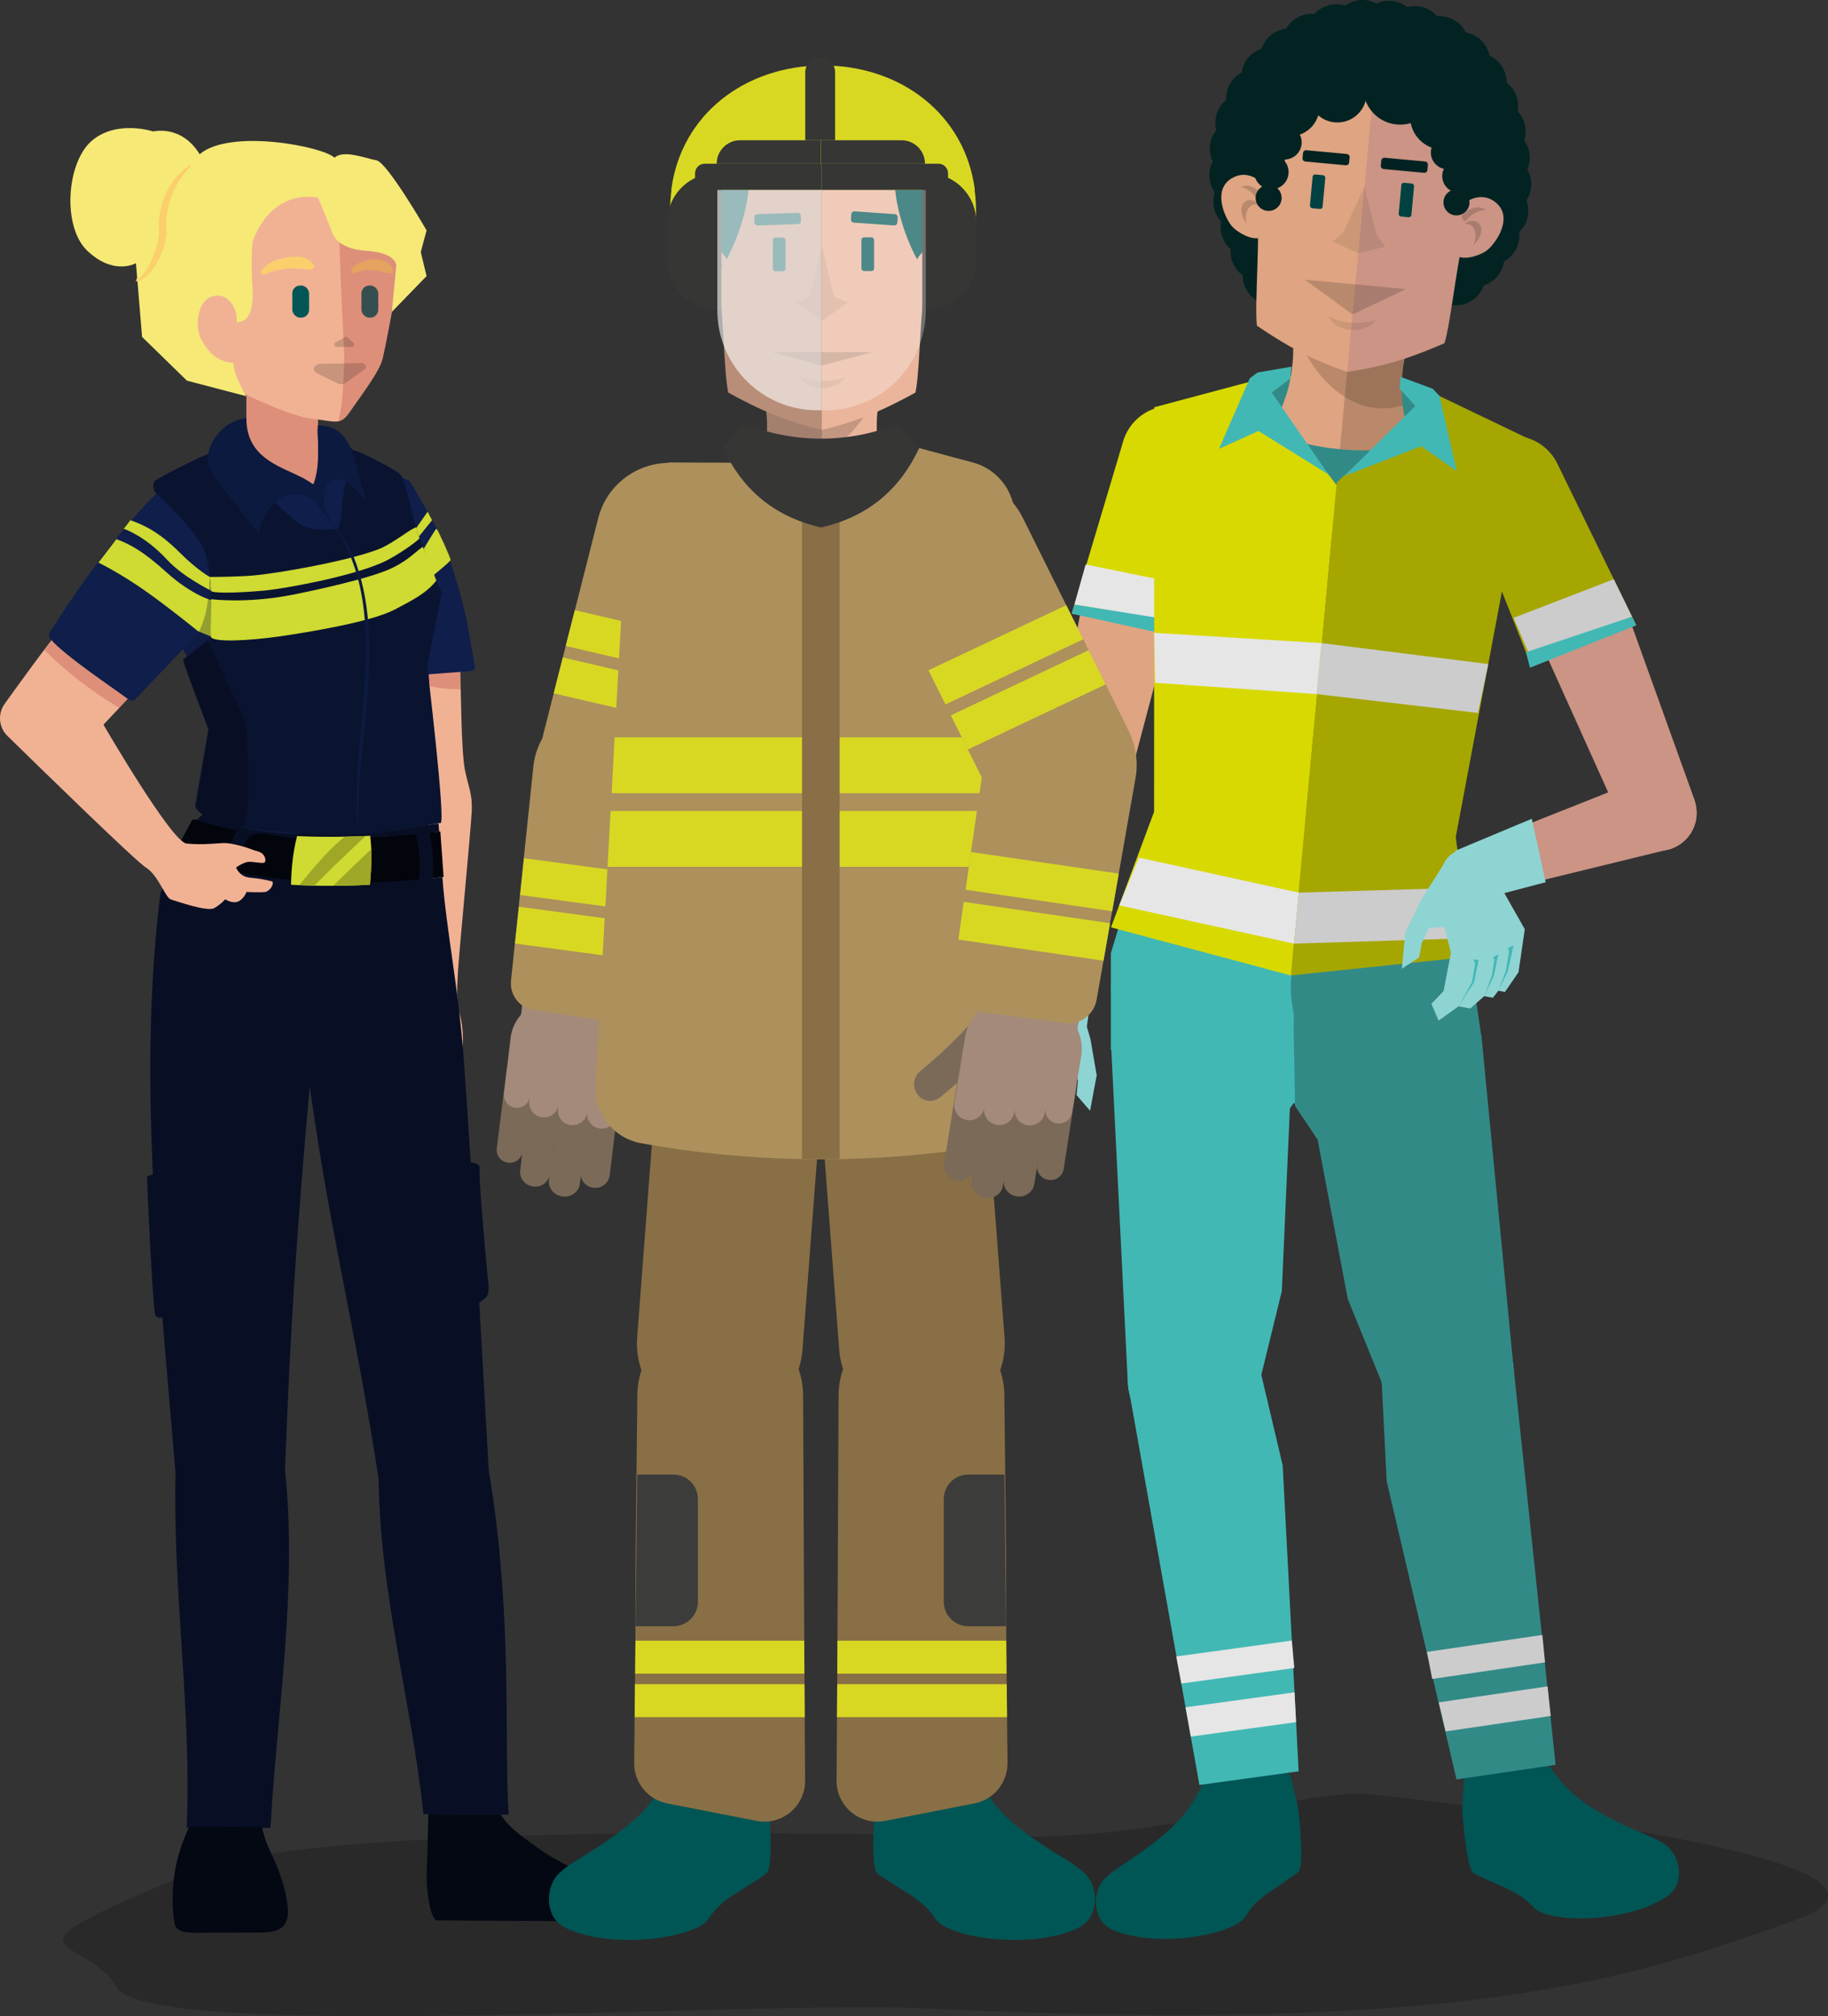 <?xml version="1.0" encoding="UTF-8"?>
<svg xmlns="http://www.w3.org/2000/svg" viewBox="0 0 1239.34 1366.34">
  <rect x="0" y="0" width="1239.34" height="1366.34" fill="#333333" stroke="none"/>
  <defs>
    <style>
      .cls-1 {
        fill: #ccc;
      }

      .cls-1, .cls-2, .cls-3, .cls-4, .cls-5, .cls-6, .cls-7, .cls-8, .cls-9, .cls-10, .cls-11, .cls-12, .cls-13, .cls-14, .cls-15, .cls-16, .cls-17, .cls-18, .cls-19, .cls-20, .cls-21, .cls-22, .cls-23, .cls-24, .cls-25, .cls-26, .cls-27, .cls-28, .cls-29, .cls-30, .cls-31, .cls-32, .cls-33, .cls-34, .cls-35, .cls-36, .cls-37, .cls-38, .cls-39, .cls-40, .cls-41, .cls-42, .cls-43, .cls-44, .cls-45, .cls-46, .cls-47 {
        stroke-width: 0px;
      }

      .cls-2 {
        opacity: .1;
      }

      .cls-2, .cls-36 {
        mix-blend-mode: multiply;
      }

      .cls-2, .cls-36, .cls-42 {
        fill: #231f20;
      }

      .cls-3 {
        fill: #af3d3c;
      }

      .cls-3, .cls-14, .cls-43 {
        opacity: .3;
      }

      .cls-3, .cls-43, .cls-44, .cls-48 {
        mix-blend-mode: darken;
      }

      .cls-4 {
        fill: #b88e79;
      }

      .cls-5 {
        fill: #022322;
      }

      .cls-6 {
        fill: #42b8b4;
      }

      .cls-7 {
        opacity: .6;
      }

      .cls-7, .cls-14 {
        fill: #fff;
      }

      .cls-8 {
        fill: #142863;
      }

      .cls-9 {
        fill: #2a1f18;
      }

      .cls-9, .cls-36, .cls-42, .cls-44 {
        opacity: .2;
      }

      .cls-10 {
        fill: #3c3c3b;
      }

      .cls-11 {
        fill: #024141;
      }

      .cls-12 {
        fill: #d8d900;
      }

      .cls-13 {
        fill: #8ed4d2;
      }

      .cls-15 {
        fill: #040813;
      }

      .cls-16 {
        fill: #363635;
      }

      .cls-49 {
        isolation: isolate;
      }

      .cls-17 {
        fill-rule: evenodd;
      }

      .cls-17, .cls-39 {
        fill: #cfda32;
      }

      .cls-18 {
        fill: #0f1e4a;
      }

      .cls-19 {
        fill: #f6e976;
      }

      .cls-20 {
        fill: #fbcf6c;
      }

      .cls-21 {
        fill: #ebb59b;
      }

      .cls-22, .cls-43 {
        fill: #0a1431;
      }

      .cls-23 {
        fill: #f1b294;
      }

      .cls-24 {
        fill: #d8d823;
      }

      .cls-25 {
        fill: #cb9484;
      }

      .cls-26 {
        fill: #dfa481;
      }

      .cls-27 {
        fill: #03050c;
      }

      .cls-28 {
        fill: #e6e6e6;
      }

      .cls-29 {
        fill: #a5a600;
      }

      .cls-30 {
        fill: #9fa726;
      }

      .cls-31 {
        fill: #ad905c;
      }

      .cls-32 {
        fill: #a48a7b;
      }

      .cls-33 {
        fill: #005655;
      }

      .cls-34 {
        fill: #328a87;
      }

      .cls-35 {
        fill: #0d1a3f;
      }

      .cls-37 {
        fill: #896f45;
      }

      .cls-38 {
        fill: #080f25;
      }

      .cls-40 {
        fill: #025656;
      }

      .cls-41 {
        fill: #6b302c;
      }

      .cls-44 {
        fill: #000;
      }

      .cls-45 {
        fill: #30ab67;
      }

      .cls-46 {
        fill: #d08c29;
      }

      .cls-47 {
        fill: #7b6a58;
      }
    </style>
  </defs>
  <g class="cls-49">
    <g id="Layer_2" data-name="Layer 2">
      <g id="Layer_1-2" data-name="Layer 1">
        <g>
          <path class="cls-44" d="M129.21,1269.19c83.77-34.83,438.12-26.57,553.86-24.52s199.95-34.2,249.76-28.33,398.42,44.16,283.35,85.27-223.47,76.68-589.06,59.49c-118.29-5.56-526.26,22.94-547.91-14.3s-91.79-18.66,50-77.62Z"/>
          <g>
            <g>
              <path class="cls-5" d="M862.46,186.53c-28.86-52.26-33.42-101.44,4.54-140.47,37.96-39.04,90.93-26.52,111.98-13.27,20.7,13.03,37.17,39.43,39.08,86.74,2.02,49.88-31.06,64.28-43.84,79.5"/>
              <path class="cls-5" d="M844.96,196.2h0c-1.68-3.05-2.49-6.36-2.5-9.62h0c-2.64-1.94-4.84-4.56-6.31-7.75h0c-1.49-3.23-2.03-6.66-1.76-9.97h0c-2.52-2.19-4.52-5.05-5.7-8.44h0c-1.21-3.44-1.42-6.97-.78-10.32h0c-2.33-2.51-4.04-5.65-4.84-9.23h0c-.81-3.66-.57-7.3.52-10.62h0c-2.03-2.88-3.34-6.33-3.6-10.11h0c-.27-3.85.56-7.52,2.23-10.7h0c-1.58-3.27-2.29-7-1.86-10.88h0c.43-3.93,1.97-7.46,4.28-10.33h0c-.94-3.57-.89-7.44.32-11.21h0c1.23-3.77,3.46-6.94,6.32-9.28h0c-.19-3.67.64-7.44,2.59-10.88h0c1.93-3.39,4.7-6.01,7.9-7.72h0c.52-3.57,2-7.03,4.5-10h0c2.47-2.93,5.61-4.98,9.01-6.1h0c1.14-3.46,3.23-6.65,6.25-9.14h0c3.07-2.54,6.67-4.01,10.35-4.45h0c1.84-3.22,4.61-5.99,8.15-7.83h0c3.55-1.84,7.4-2.51,11.11-2.16h0c2.49-2.76,5.78-4.86,9.63-5.91h0c3.82-1.03,7.69-.88,11.21.23h0c2.96-2.15,6.56-3.53,10.49-3.77h0c3.88-.25,7.57.64,10.76,2.36h0c3.27-1.53,6.98-2.2,10.83-1.74h0c3.82.46,7.26,1.96,10.07,4.19h0c3.46-.93,7.23-.94,10.91.17h0c3.77,1.13,6.95,3.26,9.35,6.03h0c3.74-.29,7.62.47,11.15,2.41h0c3.71,2.03,6.53,5.08,8.28,8.6h0c3.83.69,7.5,2.5,10.49,5.43h0c2.92,2.88,4.78,6.45,5.56,10.19h0c3.43,1.59,6.44,4.17,8.58,7.62h0c2.08,3.36,3.04,7.08,2.99,10.75h0c2.88,2.2,5.2,5.2,6.58,8.83h0c1.34,3.54,1.61,7.22.97,10.69h0c2.37,2.54,4.13,5.73,4.92,9.38h0c.78,3.57.55,7.12-.48,10.36h0c1.96,2.74,3.27,6.02,3.64,9.61h0c.37,3.57-.22,7.01-1.56,10.08h0c1.72,2.99,2.68,6.47,2.65,10.17h0c-.05,3.93-1.22,7.6-3.23,10.68h0c1.3,3.51,1.64,7.4.76,11.33h0c-.9,4.02-2.96,7.5-5.75,10.14h0c.45,3.84-.19,7.86-2.11,11.54h0c-1.9,3.67-4.76,6.5-8.14,8.34h0c-.51,3.73-2.09,7.37-4.76,10.41h0c-2.51,2.86-5.63,4.83-9.01,5.9h0c-1.1,3.18-3.01,6.13-5.72,8.51h0c-8.3,7.3-20.93,6.48-28.23-1.82h0c-7.29-8.29-6.47-20.93,1.83-28.22h0c2.14-1.89,4.59-3.24,7.16-4.04h0c.82-2.38,2.11-4.65,3.87-6.67h0c1.59-1.81,3.43-3.26,5.42-4.36h0c.3-2.19.98-4.36,2.06-6.44h0c1.05-2.04,2.42-3.81,3.99-5.31h0c-.26-2.18-.16-4.45.36-6.73h0c.53-2.38,1.47-4.58,2.74-6.51h0c-.84-2.24-1.27-4.65-1.25-7.18h0c.04-2.77.63-5.41,1.67-7.8h0c-1.35-2.35-2.24-5.01-2.54-7.88h0c-.3-2.84.02-5.6.84-8.16h0c-1.55-2.15-2.69-4.65-3.3-7.41h.01c-.58-2.66-.61-5.33-.15-7.87h0c-1.73-1.85-3.13-4.06-4.08-6.57h0c-.92-2.42-1.33-4.89-1.3-7.32h0c-1.88-1.44-3.55-3.24-4.88-5.39h0c-1.25-2.05-2.11-4.22-2.57-6.45h0c-2.02-.94-3.91-2.23-5.59-3.88h0c-1.62-1.6-2.91-3.39-3.87-5.32h0c-2.07-.37-4.13-1.09-6.08-2.15h0c-2.13-1.17-3.97-2.67-5.47-4.41h0c-2.39.19-4.86-.06-7.28-.79h0c-2.51-.75-4.76-1.95-6.69-3.49h0c-2.38.64-4.93.85-7.53.54h0c-2.57-.31-4.98-1.09-7.14-2.25h0c-2.2,1.03-4.63,1.67-7.2,1.83h0c-2.53.17-4.98-.15-7.25-.87h0c-1.92,1.39-4.12,2.46-6.54,3.12h0c-2.38.64-4.79.83-7.11.6h0c-1.56,1.72-3.44,3.2-5.63,4.35h0c-2.19,1.13-4.5,1.83-6.82,2.11h0c-1.16,2.04-2.7,3.91-4.62,5.48h0c-1.97,1.63-4.17,2.82-6.46,3.57h0c-.77,2.36-2.01,4.6-3.69,6.61h0c-1.68,1.99-3.66,3.58-5.83,4.74h0c-.34,2.39-1.14,4.76-2.41,7h0c-1.24,2.18-2.83,4.04-4.67,5.55h0c.12,2.35-.18,4.77-.95,7.14h0c-.78,2.39-1.95,4.52-3.43,6.36h0c.6,2.3.79,4.74.52,7.24h0c-.28,2.57-1.04,4.96-2.16,7.1h0c1.07,2.22,1.74,4.66,1.92,7.27h0c.19,2.68-.15,5.27-.95,7.68h0c1.48,2.1,2.57,4.51,3.17,7.17h0c.61,2.74.62,5.46.14,8.05h0c1.81,1.96,3.25,4.3,4.19,6.98h0c.96,2.73,1.29,5.52,1.07,8.23h0c2.06,1.81,3.79,4.07,5.01,6.71h0c1.23,2.7,1.81,5.52,1.83,8.3h0c2.24,1.67,4.19,3.83,5.64,6.43h0c5.33,9.68,1.83,21.84-7.84,27.18h0c-3.65,2.02-7.66,2.77-11.51,2.41h0c-6.37-.59-12.34-4.23-15.67-10.25Z"/>
            </g>
            <path class="cls-6" d="M978.57,558h-199.05l-26.36,87.98v19.37c0,58.65,47.54,106.19,106.19,106.19l17.97-24.27,15.54,24.27c58.65,0,106.19-47.54,106.19-106.19v-19.37s-20.48-87.98-20.48-87.98Z"/>
            <path class="cls-34" d="M978.57,558h-103.93l3.36,191.53,14.85,22.01c58.65,0,106.19-47.54,106.19-106.19v-19.37l-20.48-87.98Z"/>
            <g>
              <polygon class="cls-26" points="760.31 548.83 709.76 539.48 732.54 414.88 793.02 425.32 760.31 548.83"/>
              <circle class="cls-26" cx="735.08" cy="544.02" r="25.59"/>
            </g>
            <g>
              <polygon class="cls-25" points="1100.61 559.88 1148.95 542.39 1106.08 423.19 1048.12 443.4 1100.61 559.88"/>
              <circle class="cls-25" cx="1124.7" cy="550.96" r="25.59"/>
            </g>
            <g>
              <polygon class="cls-25" points="990.86 576.47 1000.44 607.59 1133.63 575.08 1116.15 526.74 990.86 576.47"/>
              <circle class="cls-25" cx="995.49" cy="592.06" r="16.27"/>
              <circle class="cls-25" cx="1124.7" cy="550.96" r="25.59"/>
            </g>
            <g>
              <polygon class="cls-26" points="731.8 680.18 699.53 675.82 709.83 539.11 760.37 548.45 731.8 680.18"/>
              <circle class="cls-26" cx="735.08" cy="544.02" r="25.59"/>
            </g>
            <g>
              <polygon class="cls-13" points="706.22 664.83 666.25 704.11 662.33 733.34 667.52 748.71 672.02 749.13 674.29 754.72 680.21 755.28 687.05 765.94 695.11 766.7 705.45 779.74 713.25 770.11 707.67 759.57 710.03 733.24 719.08 717.54 728.86 721.26 730.79 732.42 729.88 742.16 739.04 752.75 743.54 728.71 739.28 704.05 731.44 677.59 706.22 664.83"/>
              <polygon class="cls-6" points="672.02 749.13 670.81 734.55 672.43 721.41 673.76 719.69 670.59 716.58 669.49 734.43 672.02 749.13"/>
              <polygon class="cls-6" points="680.26 755.25 679.05 740.67 680.39 729.52 681.79 728.61 678.9 725.29 677.73 740.55 680.26 755.25"/>
              <polygon class="cls-6" points="694.95 766.18 690.78 748.25 692.32 735.44 694.3 733.35 690.63 732.87 689.47 748.12 694.95 766.18"/>
              <circle class="cls-13" cx="715.03" cy="679.01" r="16.48"/>
            </g>
            <path class="cls-33" d="M1132.62,1253.51c-4.05-4.75-11-7.76-24.94-13.69-1.8-.77-20.6-8.77-33.8-18.29-6.83-4.93-16.35-13.27-25.33-27.48-6.99-.83-16.85-1.24-28.39.73-11.75,2.01-21.06,5.78-27.43,8.94-.35,4.76-.82,11.83-1.28,21.03-.04.73-.07,1.09-.06,1.26.13,3.12,1.32,20.26,3.65,32.13,1.03,5.31,2.26,9.59,3.75,11.08,1.01,1.04,6.56,3.36,17.42,8.25,5.23,2.37,6,2.59,8.16,3.74,2.37,1.26,4.23,2.23,6.22,3.57,2.92,1.97,4.46,2.82,9.51,8.17,9.29,9.86,58.45,10.89,87.29-5.94,2.71-1.58,6.84-4.26,9.13-9.2,3.5-7.57,1.52-17.96-3.9-24.32Z"/>
            <g>
              <polygon class="cls-34" points="1025.85 923.8 936.78 936.89 940.13 1003.75 987.49 1205.92 1054.66 1196.05 1025.85 923.8"/>
              <circle class="cls-34" cx="981.31" cy="930.35" r="45.01"/>
            </g>
            <polygon class="cls-1" points="971 1137.83 1047.5 1126.59 1045.67 1108.01 967.44 1119.5 971 1137.83"/>
            <polygon class="cls-1" points="980.07 1173.39 1051.35 1162.92 1049.23 1142.86 975.45 1153.7 980.07 1173.39"/>
            <path class="cls-33" d="M746.08,1277.06c3.12-5.41,9.41-9.63,22.03-18.01,1.63-1.08,18.66-12.38,29.91-24.14,5.82-6.09,13.66-16.02,19.9-31.63,6.72-2.08,16.34-4.29,28.05-4.45,11.92-.16,21.76,1.85,28.6,3.8,1.21,4.62,2.96,11.48,5.08,20.45.17.71.27,1.06.29,1.23.44,3.09,2.39,20.16,2.26,32.26-.04,5.41-.48,9.84-1.67,11.58-.8,1.2-5.84,4.5-15.63,11.28-4.71,3.29-5.43,3.64-7.34,5.16-2.1,1.67-3.75,2.97-5.47,4.65-2.51,2.46-3.88,3.59-7.86,9.77-7.34,11.39-55.49,21.35-86.91,10.05-2.96-1.06-7.5-2.94-10.65-7.39-4.82-6.81-4.77-17.39-.59-24.62Z"/>
            <g>
              <polygon class="cls-6" points="765.04 940.17 854.23 927.93 869.63 993.08 880.45 1200.44 813.18 1209.67 765.04 940.17"/>
              <circle class="cls-6" cx="809.64" cy="934.05" r="45.01"/>
            </g>
            <g>
              <path class="cls-6" d="M819.15,605.98c-36.45,0-66,29.55-66,66v39.56h.31l11.03,222.75h90.03l14.53-59.33,8.94-202.97c0-36.45-22.4-66-58.85-66h0Z"/>
              <circle class="cls-6" cx="809.51" cy="934.28" r="45.01"/>
            </g>
            <g>
              <path class="cls-34" d="M1004.12,701.05l-5.67-38.58c-5.28-35.94-38.69-60.79-74.63-55.51h0c-35.94,5.28-53,38.62-47.72,74.56l37.67,198.78,23,56.59,89.07-13.09-21.55-222.78-.18.03Z"/>
              <circle class="cls-34" cx="981.31" cy="930.35" r="45.01"/>
            </g>
            <path class="cls-29" d="M1109.35,423.75l-52.95-108.38c-6.51-14.87-23.04-23.2-39.22-18.94-5.11,1.34-9.62,3.8-13.37,7.04-7.09,3.87-11.35,10.39-12.09,19.7-.35,4.37.1,8.87,1.37,13.31.07.3.13.6.21.9.64,2.43,1.54,4.73,2.65,6.88l41.18,104.34,72.22-24.85Z"/>
            <polygon class="cls-1" points="1094.1 392.53 1106.51 417.93 1037.15 444.37 1026.17 418.74 1094.1 392.53"/>
            <polygon class="cls-6" points="1106.51 417.93 1034.54 442.03 1037.3 452.51 1109.35 423.75 1106.51 417.93"/>
            <path class="cls-12" d="M826.97,311.71c.03-.31.04-.61.06-.92.53-4.59.23-9.1-.83-13.36-2.25-9.06-7.52-14.8-15.15-17.45-4.22-2.58-9.08-4.26-14.34-4.75-16.66-1.56-31.61,9.37-35.6,25.1l-34.5,115.58,75.31,12.69,23.54-109.67c.74-2.3,1.26-4.71,1.49-7.22Z"/>
            <polygon class="cls-28" points="809.37 397.49 801.63 422 728.43 409.7 736.03 382.55 809.37 397.49"/>
            <polygon class="cls-6" points="728.48 409.7 803.42 421.69 802.41 432.48 726.63 415.9 728.48 409.7"/>
            <rect class="cls-34" x="888.72" y="229.91" width="43.8" height="103.51" transform="translate(545.52 1162.16) rotate(-84.67)"/>
            <polygon class="cls-34" points="919.12 362.09 885.47 358.95 862.38 292.94 957.2 301.79 919.12 362.09"/>
            <path class="cls-26" d="M957.23,301.48c-2.14-1.72-5.57-21.11-6.29-26.71-1.77-13.69.27-34.4,4.21-39.89l-39.88-3.72-6.84,73.3s.04,0,.06,0c29.08,2.72,48.74-2.98,48.74-2.98Z"/>
            <path class="cls-26" d="M861.02,292.5c2.42-1.3,9.38-19.72,11.13-25.09,4.28-13.12,6.1-33.85,3.24-39.98l39.88,3.72,1.44,50.51-8.28,22.79s-.04,0-.06,0c-29.08-2.72-47.35-11.95-47.35-11.95Z"/>
            <path class="cls-9" d="M957.23,301.48c-2.14-1.72-5.57-21.11-6.29-26.71-1.77-13.69.27-34.4,4.21-39.89l-39.88-3.72-6.84,73.3s.04,0,.06,0c29.08,2.72,48.74-2.98,48.74-2.98Z"/>
            <path class="cls-9" d="M955.15,234.88c-3.94,5.49-5.99,26.2-4.21,39.89-41.82,12.28-68.7-35.24-69.93-46.81l74.14,6.92Z"/>
            <path class="cls-26" d="M859.65,130.38c-4.28-9.58-13.89-14-21.81-10.89-17.57,6.89-7.28,29.18-1.98,34.52,3.39,3.42,12.19,8.99,18.85,7.1,5.66-1.6,4.94-30.73,4.94-30.73Z"/>
            <path class="cls-36" d="M841.3,126.89c7.14-4.2,17.67,5.19,16.86,13.97-6.18-3.23-6.69-11.69-16.86-13.97Z"/>
            <path class="cls-36" d="M855.06,140.66c-5.12-6.23-12.61,1.7-9.85,11.03-9.89-13.54,2.84-22.09,9.85-11.03Z"/>
            <path class="cls-25" d="M988.59,142.42c5.98-8.62,16.24-11.19,23.45-6.66,15.99,10.02,1.75,30.03-4.44,34.29-3.97,2.73-13.65,6.58-19.84,3.49-5.26-2.62.83-31.11.83-31.11Z"/>
            <path class="cls-36" d="M1007.27,142.39c-6.24-5.45-18.33,1.83-19.15,10.61,6.67-2.03,8.74-10.25,19.15-10.61Z"/>
            <path class="cls-36" d="M991.2,153.37c6.19-5.18,12.07,4.01,7.64,12.67,12.23-11.47,1.3-22.23-7.64-12.67Z"/>
            <path class="cls-26" d="M880.09,71.56c11.47-5.18,22.16-8.84,50.71-6.18l2.03,126.7-19.45,59.95c-19.18-6.71-35.17-13.58-61.2-31.3-1.81-15.45,2.57-60.11-.23-81.08,8.91-8.2,28.05-41,28.14-68.09Z"/>
            <path class="cls-25" d="M979.5,80.84c-10.32-7.22-20.14-12.79-48.69-15.46l-17.43,186.65c20.09-3.05,37.07-6.84,65.93-19.43,4.64-14.85,8.6-59.54,15.23-79.64-7.24-9.71-19.97-45.49-15.05-72.12Z"/>
            <path class="cls-2" d="M932.67,216.97c-12.5,2.88-22.43,2.61-31.91-2.48,4.72,10.68,24.36,12.93,31.91,2.48Z"/>
            <polygon class="cls-29" points="1037.61 297.96 964.3 262.82 963.11 275.53 906.27 326.94 875.12 661.08 997.93 648.24 986.96 567.37 1037.61 297.96"/>
            <polygon class="cls-12" points="906.16 328.8 859.9 267.87 861.1 255.05 782.55 276.01 782.45 550.14 753.23 628.46 875.18 661.09 906.16 328.8"/>
            <polygon class="cls-36" points="916.96 213.07 953.14 195.94 884.58 189.54 916.96 213.07"/>
            <rect class="cls-11" x="949.16" y="124.13" width="8.64" height="22.96" rx="1.69" ry="1.69" transform="translate(16.73 -88.05) rotate(5.33)"/>
            <polygon class="cls-2" points="925.07 126.58 910.77 157.32 903.69 163.78 920.79 171.66 939.19 167.17 933.38 159.55 925.07 126.58"/>
            <path class="cls-5" d="M965.38,117.11l-27.25-2.54c-1.2-.11-2.08-1.11-1.98-2.24l.34-3.6c.1-1.12,1.16-1.95,2.36-1.83l27.25,2.54c1.2.11,2.08,1.11,1.98,2.24l-.34,3.6c-.1,1.12-1.16,1.95-2.36,1.83Z"/>
            <rect class="cls-11" x="889.02" y="118.37" width="8.64" height="22.96" rx="1.69" ry="1.69" transform="translate(1770.73 342.19) rotate(-174.67)"/>
            <path class="cls-5" d="M885.06,109.47l27.25,2.54c1.2.11,2.25-.71,2.36-1.83l.34-3.6c.1-1.12-.78-2.13-1.98-2.24l-27.25-2.54c-1.2-.11-2.25.71-2.36,1.83l-.34,3.6c-.1,1.12.78,2.13,1.98,2.24Z"/>
            <polygon class="cls-6" points="862.23 266.09 874.89 256.34 875.62 248.51 852.74 252.4 847.38 256.29 826.43 304.2 853.23 292.09 900.68 321.59 862.23 266.09"/>
            <polygon class="cls-6" points="959.52 275.17 948.88 263.25 949.61 255.41 971.37 263.48 975.92 268.29 987.64 319.25 963.55 302.39 911.45 322.59 959.52 275.17"/>
            <polygon class="cls-28" points="877.51 1130.42 800.9 1140.93 797.49 1122.58 875.83 1111.83 877.51 1130.42"/>
            <polygon class="cls-28" points="878.71 1167.11 807.33 1176.9 803.78 1157.04 877.65 1146.91 878.71 1167.11"/>
            <g>
              <polygon class="cls-1" points="1002.03 483.17 1009.03 450.02 895.86 435.82 892.63 470.39 1002.03 483.17"/>
              <polygon class="cls-28" points="782.49 428.87 783.11 462.73 892.63 470.39 895.86 435.82 782.49 428.87"/>
            </g>
            <g>
              <polygon class="cls-28" points="772.17 581.21 758.79 613.56 877.32 639.51 880.55 604.94 772.17 581.21"/>
              <polygon class="cls-1" points="996.23 635.79 991.09 601.65 880.55 604.94 877.32 639.51 996.23 635.79"/>
            </g>
            <polygon class="cls-13" points="699.93 647.08 743.92 645.25 736.1 701.15 699.93 698.65 699.93 647.08"/>
            <polygon class="cls-13" points="1047.95 597.88 1038.52 554.87 986.45 576.66 998.07 611 1047.95 597.88"/>
            <circle class="cls-5" cx="906.7" cy="63.13" r="19.87"/>
            <circle class="cls-5" cx="874.71" cy="72.45" r="19.87"/>
            <circle class="cls-5" cx="870.87" cy="96.46" r="11.64"/>
            <circle class="cls-5" cx="861.99" cy="116.64" r="11.64"/>
            <circle class="cls-5" cx="860.09" cy="134.13" r="8.82"/>
            <circle class="cls-5" cx="987.45" cy="137.16" r="8.82"/>
            <circle class="cls-5" cx="906.72" cy="43.53" r="28.66"/>
            <circle class="cls-5" cx="949.25" cy="59.46" r="25.02"/>
            <circle class="cls-5" cx="978.44" cy="79.01" r="22.46"/>
            <circle class="cls-5" cx="981.39" cy="103.37" r="11.31"/>
            <circle class="cls-5" cx="989.12" cy="119.32" r="11.31"/>
            <g>
              <polygon class="cls-13" points="1006.13 580.98 1033.77 629.72 1029.51 658.9 1020.3 672.26 1015.86 671.42 1012.14 676.18 1006.3 675.09 996.79 683.47 988.84 681.99 975.32 691.68 970.46 680.28 978.71 671.68 983.68 645.72 979.28 628.13 968.86 629.02 963.94 639.22 962.14 648.83 950.42 656.51 952.7 632.15 963.57 609.61 978.37 586.32 1006.13 580.98"/>
              <polygon class="cls-6" points="1015.86 671.42 1021.03 657.74 1023.08 644.66 1022.27 642.64 1026.17 640.52 1022.33 657.99 1015.86 671.42"/>
              <polygon class="cls-6" points="1006.26 675.05 1011.43 661.37 1013.2 650.28 1012.1 649.02 1015.8 646.62 1012.73 661.61 1006.26 675.05"/>
              <polygon class="cls-6" points="989.13 681.52 998.06 665.43 1000.1 652.69 998.77 650.14 1002.43 650.68 999.36 665.67 989.13 681.52"/>
              <circle class="cls-13" cx="993.76" cy="592.2" r="16.48"/>
            </g>
          </g>
          <g>
            <path class="cls-23" d="M312.03,451.91c.48,15.23.62,57.37,3.21,70.02,2.6,12.65,5.12,16.04,4.58,28.06-.54,12.02-8.72,96.45-9.34,108.59-.62,12.13-1.27,20.54,1.24,28.93,2.51,8.39,3.21,24.01,0,30.87-3.21,6.86-5.88,13.72-5.88,13.72l-28.33-275.76,34.5-4.43Z"/>
            <path class="cls-3" d="M294.95,455.83c-1.76.14-3.6.34-5.33.2.13,2.14.28,4.3.46,6.48.06.72.12,1.43.18,2.15,6.94,1.93,14.89,2.5,22.06,2.48h0c-.05-4.1-.07-8.19-.09-12.28-5.77.09-11.52.51-17.28.97Z"/>
            <path class="cls-18" d="M264.33,320.05l13.51,6.01s16.2,27.31,20.27,36.17c4.07,8.86,14.51,37.03,19.24,63.51,2.68,15.01,3.95,22.26,4.55,25.73.29,1.66-.92,3.19-2.59,3.32l-32.75,2.49-22.24-137.22Z"/>
            <rect class="cls-23" x="167.03" y="264.99" width="48.57" height="62.9"/>
            <rect class="cls-3" x="167.03" y="264.99" width="48.57" height="62.9"/>
            <path class="cls-27" d="M129.84,556.5c.49-.91,1.53-1.38,2.53-1.12,5.34,1.38,22.02,5.62,31.59,7.08,11.5,1.75,21.97,3.85,37.47,4.15,15.5.3,53.4.85,60.11.2,6.72-.65,37-3.27,37-3.27l2.22,30.8s-26.73,3.3-50.7,4.68c-12.88.74-86.91-3.49-94.07-3.83s-40.56-11.8-40.56-11.8l14.41-26.87Z"/>
            <path class="cls-38" d="M314.59,720.02c-3.51-49.86-12.08-89.77-14.65-125.53-2.21.23-4.42.46-6.63.69.86-10.34.38-20.76-2.31-30.8,2.24-.22,4.48-.45,6.73-.68-.14-1.89-.27-3.73-.4-5.53-17.09,2.11-36.19,4.28-53.68,5.3-.15,1.06-1.75,1.1-1.89.1-27.29-.38-80.16-1.61-104.31-13.58,2.2,1.09-2.92,3.94-4.31,5.96,9.03,2.77,18.21,5.02,27.48,6.81-1.57,2.9-2.99,5.88-4.3,8.91,3.17.28,6.25.89,9.07,2.11,3.78-16.86,23.75-4.24,36.5-6.18.08-.34.17-.67.25-1,15.47.77,30.97.63,46.44-.04,0,0,0,0,0,0,1.03-.05,2.06-.09,3.09-.14.05.34.08.67.13,1.01,10.02-.52,20.03-1.27,30.02-2.18,2.9,10.03,3.18,20.47,2.32,30.83-70.04,6.13-107.62-1.06-163.32-12.69-4.19-.26,9.47-7.98,2.51-12.5-8.43,13.59-10.16,22.38-14.7,35.41-15.65,127.41-.48,259.9,10.35,391.99-1.95,79.1,11.19,164.3,7.53,240.19,4.68.02,52.97.28,56.88.31,4.34-78.99,18.5-161.4,9.84-242.35,3.74-99.48,7.89-160.22,16.75-260.19,14.18,101.57,31.21,164.85,46.73,266.06.97,79.34,22.29,150.95,30.39,227.13,5.59.03,52.35.29,57.8.31-3.39-45.84,3.17-134.48-13.55-233.22-5.03-91.02-10.74-191.28-16.75-276.5Z"/>
            <path class="cls-23" d="M39.9,427.84c-7.19,8.24-25.81,33.9-36.75,49.15-4.83,6.73-4.02,15.96,1.9,21.76,24.89,24.36,86.97,84.86,93.87,89.18,8.66,5.42,13.06,20.46,16.97,21.64s24.67,8.52,29.32,5.88c4.64-2.64,7.47-5.99,7.47-5.99,0,0,4.93,3.28,8.89,1.45,3.97-1.82,5.56-6.44,5.56-6.44,0,0,11.64.64,13.5-.19,1.86-.83,5.02-3.79,4.14-6.84-3.79-1-8.01-1.97-15.33-2.64s-9.36-6.93-9.36-6.93c0,0,4.94-3.45,8.11-3.77s8.63,1.12,10.72.59,1.12-6.26-3.77-7.59-6.39-2.41-11.81-3.83c-5.41-1.43-8.82-1.95-11.44-1.95s-15.21,1.51-25.44.36c-10.23-1.15-56.3-80.56-56.3-80.56l27.45-29.2-57.7-34.07Z"/>
            <path class="cls-3" d="M86.98,473.22c-7.64-8.14-36.61-23.58-51.75-39.24-1.55,2.33-3.54,4.21-5.09,6.55,15.18,15.25,32.23,28.13,50.71,39.2.17-.21,4.55-4.84,6.12-6.51Z"/>
            <path class="cls-23" d="M267.9,165.12c1.78,13.74,1.74,21.68.71,29.28-1.04,7.6-7.12,40.28-9.31,49.05s-15.41,25.82-21.95,35.41c-6.54,9.6-8.71,6.89-26.18,4.88-17.48-2.01-59.12-23.39-59.12-23.39,0,0-31.13-5.51-33.17-49.35-2.05-43.84,81.07-96.74,96.94-91.48,15.87,5.26,52.09,45.59,52.09,45.59Z"/>
            <rect class="cls-40" x="245.06" y="193.5" width="11.39" height="21.76" rx="5.32" ry="5.32"/>
            <path class="cls-20" d="M246.31,177.1c-2.25.76-4.32,1.78-5.96,2.9-.86.59-1.68,1.3-2.03,2.26-.34.94-.06,2.28.98,2.72,1.07.44,2.48-.35,3.45-.71,3.66-1.39,7.73-1.47,11.6-1.01,2.01.24,4,.62,5.96,1.11,1.76.43,3.56,1.24,5.38.64,2.52-.83-.77-5.05-1.7-5.97-4.26-4.22-11.64-3.97-17.68-1.92Z"/>
            <path class="cls-3" d="M231.21,129.33c-3.68,17.26,2.25,102.43,2.15,113.26-.1,10.86-1.06,32.94-3.96,42.93,2.95-.52,5.01-2.35,7.95-6.66,6.54-9.6,19.76-26.64,21.95-35.41,2.19-8.77,8.27-41.45,9.31-49.05,1.04-7.6,1.07-15.54-.71-29.28,0,0-19.92-22.18-36.69-35.79Z"/>
            <path class="cls-18" d="M274.15,324.9c-23.91-7.1-48.24-34.72-58.77-33.96.38,15.55,2.75,23.42-2.6,39.31-33.79-5.52-50.55-20.17-45.75-46.73-15.42,1.64-21.98,12.57-26.16,26.86-26.8,9.15-56.2,46.07-79.54,77.54-12.37,16.68-23.68,34.46-27.7,40.88-.9,1.43-.39,3.09.7,4.38,9.39,11.18,43.71,33.94,53.06,41.04,1.33,1.01,3.2.86,4.35-.35l32.39-34.01s9.32,15.25,19.61,60.39c0,0,0,0,0-.01,2.27,17.2-9.89,34.33-6.6,50.47,47.39,24.71,108.24,10.97,159.47,7.47-6.58-67.69-4.01-162.2-22.47-233.26Z"/>
            <path class="cls-39" d="M78.92,365.39c9.42,3.46,18.72,8.62,33.81,22.34,17.64,16.03,33.3,20.39,30.54,18.36l-.38,25.21-8.54-3.46s-17.87-14.52-33.61-25.81c-18.44-13.24-33.99-20.76-33.99-20.76l12.16-15.87Z"/>
            <path class="cls-39" d="M88.44,352.52c9.42,3.46,19.39,7.91,33.81,22.34,11.53,11.53,19.98,16.15,19.98,16.15l.79,9.27s-19.1-9.41-29.54-20.74c-15.39-16.69-29.54-21.16-29.54-21.16l4.49-5.87Z"/>
            <path class="cls-15" d="M182.73,1253.53c-2.32-4.91-3.95-10.12-5.14-15.43l-49.39-.27c-1.23,3.09-2.55,6.16-3.73,9.17-6.99,17.85-9.13,37.56-6.14,56.49,1.03,6.52,9.64,6.4,16.24,6.37,13.96-.06,27.92-.13,41.88-.19,5.79-.03,12.38-.42,16.05-4.89,3.07-3.75,2.98-9.12,2.4-13.94-1.65-13.5-6.42-25.16-12.16-37.31Z"/>
            <path class="cls-15" d="M427.27,1286.93c-1.92-8.93-14.13-11.91-21.63-14.26-1.11-.35-2.21-.71-3.32-1.08h0c-9.45-3.22-18.57-7.41-27.18-12.47-.05-.03-.1-.06-.15-.08-.31-.19-.63-.38-.94-.56-.09-.06-.19-.11-.29-.17-.28-.17-.56-.34-.84-.52-.13-.08-.26-.16-.39-.24-.25-.15-.5-.31-.75-.46-.17-.1-.33-.21-.5-.31-.22-.14-.45-.28-.67-.43-.17-.11-.34-.22-.52-.33-.23-.14-.45-.29-.67-.44-.18-.12-.36-.23-.54-.35-.21-.14-.42-.27-.63-.41-.2-.14-.4-.27-.6-.41-.19-.13-.38-.25-.57-.38-.22-.15-.43-.3-.65-.45-.17-.12-.34-.23-.51-.35-.25-.17-.5-.35-.76-.53-.14-.1-.27-.19-.41-.29-.39-.27-.77-.55-1.16-.82-.17-.13-.34-.25-.52-.38-.04-.03-.09-.06-.14-.1-2.21-1.58-4.69-3.33-7.23-5.24-.01,0-.02,0-.02-.01-.91-.69-1.83-1.39-2.75-2.11-.02-.02-.04-.03-.06-.05-.17-.13-.34-.27-.51-.41-.02-.02-.04-.03-.06-.05-.17-.13-.33-.27-.5-.41-.03-.02-.05-.04-.07-.06-.17-.14-.33-.27-.5-.41-.02-.02-.04-.04-.06-.05-.17-.14-.34-.28-.5-.42-.02-.02-.04-.03-.06-.05-.69-.57-1.36-1.16-2.03-1.75-.05-.04-.1-.08-.14-.13-.13-.11-.25-.23-.38-.34-.07-.06-.13-.12-.2-.18-.11-.1-.22-.21-.34-.31-.08-.08-.16-.15-.24-.22-.1-.1-.21-.2-.31-.29-.08-.08-.16-.15-.24-.23-.1-.1-.2-.19-.3-.29-.09-.08-.18-.17-.27-.26-.09-.09-.18-.18-.27-.27-.1-.1-.2-.2-.3-.3-.08-.08-.16-.16-.24-.24-.13-.13-.25-.26-.38-.39-.08-.09-.17-.18-.25-.27-.14-.15-.28-.29-.41-.43-1.83-1.98-3.46-4.05-4.78-6.22l-49.16-.27c-.15,6.9-.28,13.81-.43,20.71-.25,11.41-1.55,23.31.22,34.55.83,5.29,1.6,12.18,5.13,16.77l130.09.7c2.31-4.77,2.73-11.26,1.87-15.26Z"/>
            <polygon class="cls-17" points="280.18 360.7 289.91 346.81 292.95 352.52 283.83 363.85 280.18 360.7"/>
            <path class="cls-17" d="M287.29,371.88s7.62-12.81,8.59-13.62c1.01.56,9.36,19.28,9.65,21.28-.72,1.44-11.63,10.33-11.63,10.33"/>
            <path class="cls-39" d="M251.09,567.43c-.04-.34-.08-.67-.13-1.01-1.03.05-2.06.1-3.09.14,0,0,0,0,0,0-4.66.2-9.32.36-13.98.45h0c-10.21.21-20.43.13-30.63-.32-.61-.03-1.22-.06-1.83-.09-.09.33-.17.67-.25,1-2.52,10.05-3.62,20.43-3.84,30.84,0,.39-.02.77-.02,1.16,10.16.59,20.34.8,30.52.71h.03c.62,0,1.23-.01,1.85-.02.15,0,.31,0,.46,0,.5,0,.99-.01,1.49-.02.68-.01,1.36-.02,2.04-.04,5.71-.11,11.41-.32,17.11-.6.04-.47.08-.94.12-1.41,0-.06,0-.11.01-.17.85-10.25,1.33-20.48.13-30.61Z"/>
            <path class="cls-8" d="M251.43,313.54s.01.08.01.13c2.59,1.27,5.15,2.48,7.7,3.58-2.66-1.17-5.28-2.36-7.72-3.71Z"/>
            <path class="cls-41" d="M371.28,1256.76c.17.11.33.21.5.31-.17-.1-.33-.21-.5-.31Z"/>
            <path class="cls-41" d="M355.71,1245.87c2.54,1.91,5.02,3.65,7.23,5.24-2.21-1.58-4.69-3.33-7.23-5.24Z"/>
            <path class="cls-41" d="M365.16,1252.69c.25.18.5.35.76.53-.25-.17-.5-.35-.76-.53Z"/>
            <path class="cls-41" d="M363.59,1251.58c.38.28.77.55,1.16.82-.39-.27-.77-.55-1.16-.82Z"/>
            <path class="cls-41" d="M363.07,1251.2c.18.13.35.25.52.38-.17-.13-.34-.25-.52-.38Z"/>
            <path class="cls-41" d="M370.09,1256c.17.11.34.22.52.33-.17-.11-.34-.22-.52-.33Z"/>
            <path class="cls-41" d="M352.94,1243.74c.92.72,1.83,1.43,2.75,2.11-.91-.69-1.83-1.39-2.75-2.11Z"/>
            <path class="cls-41" d="M372.53,1257.54c.13.08.26.16.39.24-.13-.08-.26-.16-.39-.24Z"/>
            <path class="cls-41" d="M373.76,1258.29c.1.06.2.11.29.17-.09-.06-.19-.11-.29-.17Z"/>
            <path class="cls-41" d="M368.87,1255.21c.18.12.36.24.54.35-.18-.12-.36-.23-.54-.35Z"/>
            <path class="cls-41" d="M367.65,1254.4c.2.14.4.27.6.41-.2-.14-.4-.27-.6-.41Z"/>
            <path class="cls-41" d="M366.42,1253.57c.22.15.43.3.65.45-.22-.15-.43-.3-.65-.45Z"/>
            <path class="cls-41" d="M346.17,1237.83c-.09-.09-.18-.18-.27-.27.09.09.18.18.27.27Z"/>
            <path class="cls-41" d="M352.37,1243.29c.17.14.34.27.51.41-.17-.13-.34-.27-.51-.41Z"/>
            <path class="cls-41" d="M374.99,1259.03s.1.06.15.08c-.05-.03-.1-.06-.15-.08Z"/>
            <path class="cls-41" d="M344.73,1236.36c.08.09.17.18.25.27-.08-.09-.17-.18-.25-.27Z"/>
            <path class="cls-41" d="M348.59,1240.09c.67.6,1.34,1.18,2.03,1.75-.69-.57-1.36-1.16-2.03-1.75Z"/>
            <path class="cls-41" d="M351.23,1242.37c.17.14.33.27.5.41-.17-.14-.33-.27-.5-.41Z"/>
            <path class="cls-41" d="M351.81,1242.83c.17.14.34.27.5.41-.17-.13-.33-.27-.5-.41Z"/>
            <path class="cls-41" d="M350.67,1241.9c.17.14.34.28.5.42-.17-.14-.34-.28-.5-.42Z"/>
            <path class="cls-41" d="M348.07,1239.62c.12.12.25.23.38.34-.13-.11-.25-.23-.38-.34Z"/>
            <path class="cls-41" d="M346.44,1238.09c.1.1.2.2.3.29-.1-.1-.2-.19-.3-.29Z"/>
            <path class="cls-41" d="M345.36,1237.02c.08.08.16.16.24.24-.08-.08-.16-.16-.24-.24Z"/>
            <path class="cls-41" d="M346.98,1238.62c.11.1.21.2.31.29-.1-.1-.21-.2-.31-.29Z"/>
            <path class="cls-41" d="M347.54,1239.14c.11.1.22.21.34.31-.11-.1-.22-.21-.34-.31Z"/>
            <path class="cls-43" d="M143.75,498.59c0,.55,0,1.11,0,1.65,7.7-25.09,7.63-80.03-1.5-109.23-1.27,39.51-12.92,43.56-18.11,48.84,8.49,17.84,19.35,37.68,19.61,58.74Z"/>
            <path class="cls-20" d="M208.05,182.64c.94.17,1.92.36,2.83.05,6.4-2.18-2.87-7.98-5.72-8.43-5.32-.85-12.36.2-17.41,1.85-4.09,1.33-7.97,3.84-10.39,7.22-.99,1.38.45,3.16,2.01,2.51,8.99-3.76,19.12-4.91,28.68-3.19Z"/>
            <path class="cls-46" d="M250.82,599.63c-5.7.28-11.4.49-17.11.6,5.71-.11,11.41-.32,17.11-.6Z"/>
            <path class="cls-46" d="M229.71,600.29c-.62,0-1.23.01-1.85.02.62,0,1.23-.01,1.85-.02Z"/>
            <path class="cls-46" d="M231.67,600.27c-.5,0-1,.01-1.49.02.5,0,.99-.01,1.49-.02Z"/>
            <path class="cls-46" d="M250.82,599.63c.03-.38.07-.77.1-1.15.01-.09.02-.18.03-.27-.04.47-.08.94-.12,1.41Z"/>
            <path class="cls-30" d="M250.94,598.21c0-.06,0-.11.01-.17.62-7.53,1.04-15.04.75-22.52-1.54,1.45-3.08,2.89-4.61,4.34-7.14,6.75-14.24,13.53-21.21,20.46.65,0,1.3,0,1.94-.01h.03c.62,0,1.23-.01,1.85-.02.15,0,.31,0,.46,0,.5,0,.99-.01,1.49-.02.68-.01,1.36-.02,2.04-.04,5.71-.11,11.41-.32,17.11-.6.04-.47.08-.94.12-1.41Z"/>
            <path class="cls-30" d="M232.06,568.35c-10.86,9.28-20.16,20.51-29.18,31.53,3.41.15,6.82.26,10.23.33,9.05-9.25,18.4-18.19,27.8-27.07,2.32-2.2,4.65-4.39,6.97-6.58,0,0,0,0,0,0-4.66.2-9.32.36-13.98.45,0,0,0,0,0,0-.61.45-1.23.89-1.83,1.34Z"/>
            <path class="cls-46" d="M270.96,376.29s.05.01.08.02c-.03,0-.05-.01-.08-.02Z"/>
            <path class="cls-46" d="M271.51,376.42s.03,0,.04,0c-.01,0-.03,0-.04,0Z"/>
            <path class="cls-46" d="M271.85,405.92c-.14-.04-.27-.08-.41-.12.14.04.27.08.41.12Z"/>
            <path class="cls-46" d="M272.44,406.09c-.17-.04-.33-.09-.49-.14.16.05.33.1.49.14Z"/>
            <path class="cls-46" d="M270.93,405.63c.14.05.29.1.43.14-.14-.05-.28-.1-.43-.14Z"/>
            <rect class="cls-40" x="198.16" y="193.5" width="11.39" height="21.76" rx="5.32" ry="5.32"/>
            <path class="cls-22" d="M236.25,305.81c1.37,8.68-4.19,29.18-4.54,38.62-.35,9.44-2.79,14.1-2.79,14.1h-4.37s-13.11,2.34-21.68-3.61c-8.58-5.95-51.43-47.54-55.55-48.81-4.12-1.27-39.05,17.34-41.85,19.44-2.8,2.1-1.05,8.04,0,8.39s25.88,23.78,32.52,37.77c6.64,13.99,5.6,51.87,4.9,59.59-.7,7.72-18.75,13.85-18.64,15.95.11,2.1,17.02,47.21,17.02,47.21,0,0-8.52,48.26-8.87,51.76s11.92,11.1,21.73,13.04c9.81,1.94,58.8,9,93.75,5.73,34.95-3.27,47.2-7.23,50.84-7.23s-9.09-106.36-9.09-106.36l9.78-49.77s-14.96-32.93-19.23-50.9c-4.27-17.97-6.41-27.23-9.25-29.7s-35.59-20.99-34.68-15.22Z"/>
            <path class="cls-39" d="M143.27,406.09s-.73,20.8-.38,25.21,27.11,2.81,46.54,0c19.43-2.81,62-9.75,78.08-18.15,13.18-6.88,21.5-11.23,28.32-19.65-2.88-7.55-6.91-18.54-9.26-22.91-5.43,3.83-9.27,8.64-20.31,14.15-14.78,7.38-56.62,16.12-68.46,18.43-30.99,6.03-54.52,2.92-54.52,2.92Z"/>
            <path class="cls-39" d="M171.68,390.01c-9.28.82-24.36,1.01-29.45,1.01.3,2.42.69,7.44.79,9.27.09,1.83,15.95,1.74,35.62,0,13.33-1.18,58.49-9.27,80.5-19.02,10.23-4.53,25.58-15.71,25.26-16.62-.29-.83-1.31-3.73-2.21-7.19-2.57-.18-15.68,10.95-25.65,14.78-21.04,8.07-67.11,16.19-84.86,17.77Z"/>
            <path class="cls-35" d="M147.36,325.11c9.13,12.39,18.42,24.51,28.14,36.57,1.84-21.37,26.87-38.54,41.27-16.94,4.13,4.38,10.92,13.68,10.92,13.68,0,0,.88.68.64.02-5.97-8.21-11.13-16.44-7.96-26.93,7.56-16.19,20.96.5,28.11,8.07-7.52-18.71-6.86-52.14-33.08-51.2,0,2.12-.06,4.24.01,6.36.6,11.21.88,23.47-3.01,33.71-13.18-11.2-45.37-13.05-45.37-44.93-18.67,1.6-35.72,26.47-19.67,41.59Z"/>
            <path class="cls-38" d="M308.54,789.96c7.52-3.84,17.14-2.39,16.67,1.93-.76,6.99,3.79,55.7,4.84,67.23,1.05,11.53,2.1,16.38,0,19.41-2.1,3.03-13.64,10.31-15.74,5.46-2.1-4.85-5.77-94.04-5.77-94.04Z"/>
            <path class="cls-38" d="M99.63,797.4c7.52-3.84,17.14-2.39,16.67,1.93-.76,6.99,3.79,55.7,4.84,67.23,1.05,11.53,2.1,16.38,0,19.41-2.1,3.03-13.64,10.31-15.74,5.46-2.1-4.85-5.77-94.04-5.77-94.04Z"/>
            <path class="cls-19" d="M215.59,133.78l9.19,22.34s1.71,12.5,23.36,13.84c21.66,1.34,20.5,10.41,20.5,10.41l-2.99,31.01,23.56-24.27-3.93-16.3,3.93-14.68s-26.67-46.16-33.93-47.46c-7.26-1.3-22.49-7.48-28.46-1.78-7.92-7.68-70.89-19.91-91.44-2.37-12.56-20.31-31.43-15.42-31.43-15.42,0,0-25.17-8.32-42.06,6.61-16.88,14.93-19.74,58.09-2.69,74.24,18.15,17.19,32.97,8.4,32.97,8.4l4.16,49.98,30.4,29.64,40.29,10.56s-8.49-13.49-8.81-22.54c-9.12-.89-15.51-4.65-21.52-15.56-4.99-9.06-2.95-26.04,6.84-29.47,9.25-3.25,17.47,5.47,17.05,17.43,7.41-.11,11.76-7.09,10.55-23.98-1.21-16.89,0-29.95,0-29.95,0,0,9.81-35.56,44.44-30.67Z"/>
            <g>
              <path class="cls-19" d="M129.21,112.21c-16.19,12.48-20.08,33.91-18.91,43.26,1.17,9.35-8.56,33.2-18.11,34.72"/>
              <path class="cls-20" d="M129.5,112.59c-10.5,10.08-16.49,24.64-16.89,39.01-.04,1.86.3,3.77.31,5.6-.15,6.09-2.19,11.77-4.63,17.17-1.69,3.5-3.66,6.89-6.18,9.92-2.53,2.94-5.76,6.08-9.85,6.38,0,0-.15-.95-.15-.95,8.09-3.12,13.54-19.45,15.18-27.44.39-2.15.7-4.19.52-6.25-.14-1.46-.21-3.07-.19-4.51.12-5.01,1.09-9.8,2.59-14.49,3.28-10.08,9.66-19.52,18.71-25.2,0,0,.59.76.59.76h0Z"/>
            </g>
            <path class="cls-36" d="M247.07,250.39c2.34-1.66.6-4.52-2.68-4.41-7.4.26-18.23.47-26.96.61-4.63.08-6.45,4.36-2.66,6.29,5.43,2.76,11.43,5.72,14.89,7.21,1.4.6,3.19.44,4.35-.38l13.07-9.31Z"/>
            <path class="cls-36" d="M227.47,232.07l6.26-3.54c.62-.35,1.39-.26,1.92.21l3.9,3.54c1.12,1.01.4,2.87-1.11,2.87h-10.16c-1.7,0-2.29-2.25-.81-3.09Z"/>
            <g class="cls-48">
              <path class="cls-35" d="M239.57,376.78c-2.32-6.61-6.94-12.42-11.17-18.24h-.65c39.6,59.33,7.71,143.73,15.19,204.93-2.01-61.54,19.97-128.09-3.37-186.69Z"/>
            </g>
            <path class="cls-38" d="M140.74,433.98l25.89,55.16s5.67,70.29-2.96,71.39c-8.63,1.1-27.58-6.08-31.27-14.31,2.67-8.07,9.03-52.43,9.03-52.43,0,0-17.83-45.64-17.18-46.53.65-.9,16.49-13.28,16.49-13.28Z"/>
          </g>
          <g>
            <g>
              <path class="cls-47" d="M397.92,675.16c.07-.03.13-.06.2-.09,5.44-2.53,11.59.4,13.91,6.22,9.17,22.25,20.41,42.73,33.22,61.22,3.28,4.86,2.2,11.41-2.48,14.98-.06.04-.11.09-.17.13-4.67,3.57-11.37,2.58-14.88-2.55-13.55-19.36-25.46-40.77-35.23-63.99-2.51-6.12,0-13.4,5.43-15.93Z"/>
              <path class="cls-47" d="M411.55,727.03l.2.02c5.4.64,9.27,5.53,8.63,10.94l-6.97,58.34c-.64,5.4-5.53,9.27-10.94,8.63l-.2-.02c-5.4-.64-9.27-5.53-8.63-10.94l6.97-58.34c.64-5.4,5.53-9.27,10.94-8.63Z"/>
              <path class="cls-47" d="M393.02,712.12l.21.02c5.73.68,9.86,5.6,9.22,11.01l-9.32,79.14c-.64,5.4-5.8,9.24-11.53,8.56l-.21-.02c-5.73-.68-9.86-5.6-9.22-11.01l9.32-79.14c.64-5.4,5.8-9.24,11.53-8.56Z"/>
              <path class="cls-47" d="M373.14,705.38l.2.02c5.51.65,9.46,5.56,8.83,10.96l-9.32,79.14c-.64,5.4-5.62,9.26-11.13,8.61l-.2-.02c-5.51-.65-9.46-5.56-8.83-10.96l9.32-79.14c.64-5.4,5.62-9.26,11.13-8.61Z"/>
              <path class="cls-47" d="M353.1,717.86l.18.02c4.8.57,8.23,4.91,7.67,9.71l-6.6,52.71c-.57,4.8-4.91,8.23-9.71,7.67l-.18-.02c-4.8-.57-8.23-4.91-7.67-9.71l6.6-52.71c.57-4.8,4.91-8.23,9.71-7.67Z"/>
              <rect class="cls-32" x="353.52" y="643.6" width="69.36" height="66.87" transform="translate(-329.61 983.35) rotate(-83.28)"/>
              <path class="cls-32" d="M349.38,750.7l.18.02c4.8.57,9.15-2.87,9.71-7.67l-.37,3.18c-.64,5.4,3.23,10.3,8.63,10.94l.2.02c5.4.64,10.3-3.23,10.94-8.63l-.35,2.95c-.64,5.4,3.23,10.3,8.63,10.94l.2.02c5.4.64,10.3-3.23,10.94-8.63-.64,5.4,3.23,10.3,8.63,10.94l.2.02c5.4.64,10.3-3.23,10.94-8.63l2.36-20.07.42-3.57,2.35-19.97c1.87-15.9-9.5-30.31-25.4-32.18l-19.27-2.27c-15.9-1.87-30.31,9.5-32.18,25.4l-2.35,19.97-.42,3.57-1.64,13.94c-.57,4.8,2.87,9.15,7.67,9.71Z"/>
            </g>
            <path class="cls-31" d="M459.83,529.4l-1.48,10.86-7.36,54.57-3.33,24.44-1.04,7.87-3.33,24.44-3.45,25.67c-1.42,10.24-10.89,17.36-21.14,15.88l-56.53-8.42c-9.82-1.45-16.77-10.34-15.7-20.27l2.64-25.51,2.59-24.54.81-7.83,2.58-24.6,6.5-62.31c.91-9.17,4.34-17.52,9.5-24.39,8.27-11.05,20.95-18.37,35.22-19.5h.06c2.86-.21,5.76-.18,8.71.08l.99.11c14.96,1.46,27.72,9.57,35.61,21.11v.06c6.21,9.1,9.34,20.38,8.18,32.26Z"/>
            <g>
              <polygon class="cls-24" points="452.65 594.65 449.26 619.46 352.64 606.57 355.26 581.6 452.65 594.65"/>
              <polygon class="cls-24" points="448.2 627.45 444.82 652.27 349.18 639.43 351.81 614.51 448.2 627.45"/>
            </g>
            <path class="cls-31" d="M502.74,375.85l-15.38,60.34-6.18,24.32-1.96,7.78-6.18,24.32-7.6,29.84c-.49,1.91-1.11,3.81-1.81,5.69-8.91,23.13-33.88,36.47-58.51,30.17l-1.01-.22c-25.08-6.44-40.82-30.9-36.7-56.03.24-1.41.54-2.85.9-4.31l7.08-27.85,6.18-24.32,1.96-7.78,6.2-24.26,15.86-62.44c6.79-26.54,33.8-42.59,60.32-35.86l1.03.28c26.52,6.74,42.57,33.75,35.8,60.35Z"/>
            <g>
              <polygon class="cls-24" points="487.36 436.19 481.18 460.5 383.53 437.78 389.73 413.52 487.36 436.19"/>
              <polygon class="cls-24" points="479.22 468.28 473.04 492.6 447.81 486.74 447.79 486.69 398.27 475.17 398.22 475.19 375.39 469.88 381.57 445.56 479.22 468.28"/>
            </g>
            <path class="cls-24" d="M559.47,45.27c56.53.77,102.39,41.19,102.26,97.73,0,.85-.01,1.7-.04,2.54-.86,32.49-27.94,27.2-60.44,27.2h-86.47c-32.59,0-59.66,5.16-60.45-27.42-.02-.85-.03-1.71-.03-2.56,0-57.76,47.22-98.27,105.17-97.48Z"/>
            <path class="cls-33" d="M375.96,1273.35c3.55-5.66,10.44-9.92,24.27-18.37,1.79-1.09,20.44-12.49,32.94-24.62,6.47-6.28,15.24-16.59,22.53-33.02,7.27-1.96,17.64-3.93,30.16-3.64,12.75.3,23.19,2.84,30.42,5.2,1.11,4.99,2.7,12.39,4.62,22.07.15.77.24,1.15.26,1.33.35,3.33,1.75,21.65,1.14,34.58-.26,5.78-.9,10.5-2.25,12.31-.9,1.25-6.42,4.58-17.16,11.44-5.16,3.33-5.95,3.68-8.05,5.22-2.32,1.71-4.13,3.02-6.03,4.75-2.79,2.53-4.29,3.68-8.79,10.13-8.3,11.88-60.17,20.62-93.32,7.29-3.12-1.25-7.9-3.44-11.09-8.32-4.88-7.47-4.4-18.78.35-26.35Z"/>
            <path class="cls-33" d="M738.53,1273.35c-3.55-5.66-10.44-9.92-24.27-18.37-1.79-1.09-20.44-12.49-32.94-24.62-6.47-6.28-15.24-16.59-22.53-33.02-7.27-1.96-17.64-3.93-30.16-3.64-12.75.3-23.19,2.84-30.42,5.2-1.11,4.99-2.7,12.39-4.62,22.07-.15.77-.24,1.15-.26,1.33-.35,3.33-1.75,21.65-1.14,34.58.26,5.78.9,10.5,2.25,12.31.9,1.25,6.42,4.58,17.16,11.44,5.16,3.33,5.95,3.68,8.05,5.22,2.32,1.71,4.13,3.02,6.03,4.75,2.79,2.53,4.29,3.68,8.79,10.13,8.3,11.88,60.17,20.62,93.32,7.29,3.12-1.25,7.9-3.44,11.09-8.32,4.88-7.47,4.4-18.78-.35-26.35Z"/>
            <g>
              <path class="cls-21" d="M509.2,336.27c2.27-1.51,7.46-20.39,8.7-25.86,3.02-13.39,2.91-34.08-.49-39.87h39.82v73.19s-.04,0-.06,0c-29.04,0-47.98-7.46-47.98-7.46Z"/>
              <path class="cls-21" d="M605.28,336.27c-2.27-1.51-7.46-20.39-8.7-25.86-3.02-13.39-2.91-34.08.49-39.87h-39.82l-4.73,29.98,4.73,43.21s.04,0,.06,0c29.04,0,47.98-7.46,47.98-7.46Z"/>
              <path class="cls-42" d="M509.2,336.27c2.27-1.51,7.46-20.39,8.7-25.86,3.02-13.39,2.91-34.08-.49-39.87h39.82v73.19s-.04,0-.06,0c-29.04,0-47.98-7.46-47.98-7.46Z"/>
              <path class="cls-42" d="M517.42,270.53c3.4,5.8,3.51,26.49.48,39.87,40.26,16.02,71.26-28.53,73.55-39.87h-74.03Z"/>
              <path class="cls-40" d="M496.83,198.86c-15.65-8.9-18.28-40.18-12.92-52.52-4.28,4.11-14.46,4.11-18.21-.46,13.92-9.14,13.92-25.14,30.53-28.79-6.89.82-14.46-6.14-15.73-12.14,24.57-3.43,52.25-25.08,64-34.96,36.95-31.08,87.83,7.77,76.53,39.81,8.19-3.03,26.67-.51,15.42,25.08-3.15,7.17,6.06,18.28,15.7,21.48-5.89,2.74-9.1,5.48-19.28-2.74,8.03,12.8-1.4,27.41-6.62,34.09-5.22,6.68-7.17,9.18-20.87,14.47-26.57,10.26-92.89,5.59-108.54-3.31Z"/>
              <polygon class="cls-24" points="631.83 175.8 655.31 159.31 651.24 100.59 631.83 100.59 631.83 175.8"/>
              <polygon class="cls-24" points="486.09 175.8 462.6 159.31 466.67 100.59 486.09 100.59 486.09 175.8"/>
              <path class="cls-40" d="M596.98,119.46c-13.66,1.03-68.35-.8-79.03,5.48,12.05-21.94,29.02-41.32,58.89-44.31,26.06-2.75,26,25.08,20.14,38.83Z"/>
              <path class="cls-21" d="M621.62,175.9c5.12-9.08,15.04-12.57,22.6-8.76,16.76,8.44,4.51,29.56-1.23,34.35-3.68,3.07-12.9,7.77-19.32,5.29-5.45-2.11-2.05-30.88-2.05-30.88Z"/>
              <path class="cls-4" d="M492.87,175.9c-5.12-9.08-15.04-12.57-22.6-8.76-16.76,8.44-4.51,29.56,1.23,34.35,3.68,3.07,12.9,7.77,19.32,5.29,5.45-2.11,2.05-30.88,2.05-30.88Z"/>
              <path class="cls-36" d="M474.38,174.15c6.68-4.82,17.98,3.51,17.98,12.27-6.42-2.63-7.7-10.96-17.98-12.27Z"/>
              <path class="cls-36" d="M489.27,186.51c-5.65-5.7-12.32,2.85-8.73,11.83-11.04-12.49.77-22.13,8.73-11.83Z"/>
              <path class="cls-21" d="M606.82,115.79c-10.88-6.19-21.12-10.8-49.63-10.8l-5.53,169.31,5.53,17.07c19.61-4.87,36.07-10.2,63.47-25.33,3.22-15.13,3.01-59.74,7.72-80.25-8.06-8.94-23.98-43.18-21.56-70.01Z"/>
              <path class="cls-4" d="M507.56,115.79c10.88-6.19,21.12-10.8,49.63-10.8v186.38c-19.61-4.87-36.07-10.2-63.47-25.33-3.22-15.13-3.01-59.74-7.72-80.25,8.06-8.94,23.98-43.18,21.56-70.01Z"/>
              <path class="cls-2" d="M541.33,254.87c12.11,4,21.97,4.65,31.82.49-5.66,10.14-25.31,10.55-31.82-.49Z"/>
              <polygon class="cls-36" points="557.24 247.76 591.47 238.62 523.01 238.62 557.24 247.76"/>
              <rect class="cls-40" x="523.96" y="160.99" width="8.59" height="22.82" rx="1.68" ry="1.68" transform="translate(1056.5 344.81) rotate(-180)"/>
              <polygon class="cls-2" points="557.21 166.1 565.31 201.06 574.94 204.9 557.21 217.61 539.48 204.98 549.1 201.13 557.21 166.1"/>
              <path class="cls-40" d="M513.74,152.78l27.2-.87c1.2-.04,2.14-.98,2.1-2.1l-.12-3.59c-.04-1.12-1.03-2-2.23-1.96l-27.2.87c-1.2.04-2.14.98-2.1,2.1l.12,3.59c.04,1.12,1.03,2,2.23,1.96Z"/>
              <rect class="cls-40" x="584.03" y="160.86" width="8.59" height="22.82" rx="1.68" ry="1.68"/>
              <path class="cls-40" d="M606.09,152.78l-27.15-1.9c-1.19-.08-2.1-1.06-2.02-2.18l.25-3.59c.08-1.12,1.11-1.96,2.3-1.88l27.15,1.9c1.19.08,2.1,1.06,2.02,2.18l-.25,3.59c-.08,1.12-1.11,1.96-2.3,1.88Z"/>
              <path class="cls-45" d="M610.01,85.68c-6.51-10.19-28.75-23.62-53.43,7.63-28.26,35.8-47.27,22.29-59.72,12.19,10.49,1.5,28.61-2.71,41.4-14.44,27.27-25.02,39.6-26.32,51.91-23.82,12.3,2.49,16.2,8.44,19.85,18.44Z"/>
            </g>
            <g>
              <path class="cls-10" d="M659.54,1188.46l-6.76,1.05c-1.42.24-2.77-.71-3.01-2.13v-.05c-.25-1.42.7-2.77,2.12-3.01l6.76-1.05c1.42-.24,2.77.71,3.01,2.13v.05c.25,1.42-.7,2.77-2.12,3.01Z"/>
              <path class="cls-10" d="M662.56,1198.84l-6.76,1.05c-1.42.24-2.77-.71-3.01-2.13v-.05c-.25-1.42.7-2.77,2.12-3.01l6.76-1.05c1.42-.24,2.77.71,3.01,2.13v.05c.25,1.42-.7,2.77-2.12,3.01Z"/>
              <path class="cls-10" d="M666.93,1207.86l-6.53,2.06c-1.37.45-2.84-.28-3.3-1.65l-.02-.05c-.45-1.37.28-2.84,1.65-3.3l6.53-2.06c1.37-.45,2.84.28,3.3,1.65l.02.05c.45,1.37-.28,2.84-1.65,3.3Z"/>
              <path class="cls-10" d="M672.43,1216.38l-6.03,3.24c-1.26.7-2.85.25-3.55-1.01l-.03-.05c-.7-1.26-.25-2.85,1.01-3.55l6.03-3.24c1.26-.7,2.85-.25,3.55,1.01l.03.05c.7,1.26.25,2.85-1.01,3.55Z"/>
            </g>
            <g>
              <path class="cls-10" d="M453.48,1188.46l6.76,1.05c1.42.24,2.77-.71,3.01-2.13v-.05c.25-1.42-.7-2.77-2.12-3.01l-6.76-1.05c-1.42-.24-2.77.71-3.01,2.13v.05c-.25,1.42.7,2.77,2.12,3.01Z"/>
              <path class="cls-10" d="M450.46,1198.84l6.76,1.05c1.42.24,2.77-.71,3.01-2.13v-.05c.25-1.42-.7-2.77-2.12-3.01l-6.76-1.05c-1.42-.24-2.77.71-3.01,2.13v.05c-.25,1.42.7,2.77,2.12,3.01Z"/>
              <path class="cls-10" d="M446.09,1207.86l6.53,2.06c1.37.45,2.84-.28,3.3-1.65l.02-.05c.45-1.37-.28-2.84-1.65-3.3l-6.53-2.06c-1.37-.45-2.84.28-3.3,1.65l-.02.05c-.45,1.37.28,2.84,1.65,3.3Z"/>
            </g>
            <path class="cls-37" d="M628.67,965.94l1.12-.09c30.64-2.34,53.58-29.07,51.24-59.71l-11.81-154.75c-2.34-30.64-29.07-53.58-59.71-51.24l-1.12.09c-30.64,2.34-53.58,29.07-51.24,59.71l11.81,154.75c2.34,30.64,29.07,53.58,59.71,51.24Z"/>
            <path class="cls-37" d="M484.35,965.94l-1.12-.09c-30.64-2.34-53.58-29.07-51.24-59.71l11.81-154.75c2.34-30.64,29.07-53.58,59.71-51.24l1.12.09c30.64,2.34,53.58,29.07,51.24,59.71l-11.81,154.75c-2.34,30.64-29.07,53.58-59.71,51.24Z"/>
            <path class="cls-37" d="M567.18,1206.72c-.11,17.47,15.81,30.66,33.02,27.28l60.52-11.85c13.08-2.57,22.46-14.1,22.35-27.44l-.32-30.98-.21-22.35-.11-7.13-.21-22.35-.11-57.72-1.13-102.76-.05-5.9c-.32-30.77-25.46-55.37-56.23-55.05h-1.13c-30.71.32-55.37,25.46-55.05,56.23l-.75,165.19-.11,22.35-.05,7.13-.16,22.35-.27,42.99Z"/>
            <path class="cls-37" d="M545.84,1206.72c.11,17.47-15.81,30.66-33.02,27.28l-60.52-11.85c-13.08-2.57-22.46-14.1-22.35-27.44l.32-30.98.21-22.35.11-7.13.21-22.35.11-57.72,1.13-102.76.05-5.9c.32-30.77,25.46-55.37,56.23-55.05h1.13c30.71.32,55.37,25.46,55.05,56.23l.75,165.19.11,22.35.05,7.13.16,22.35.27,42.99Z"/>
            <path class="cls-31" d="M434.78,774.81c36.02,6.49,72.31,10.08,108.98,10.72,4.23.11,8.52.11,12.76.11,4.29,0,8.52,0,12.76-.11,36.66-.64,72.95-4.23,108.98-10.72,18.76-3.38,32.11-20.05,31.09-39.08l-6.06-109.57-1.5-26.8-.64-11.9-1.88-33.88-.21-3.97-.7-12.06-1.18-21.82-.64-12.06-.21-4.02-1.88-33.88-6.49-117.45c-.96-16.51-12.38-30.61-28.41-34.9l-16.03-4.29-20.32-5.47-66.2,10.16-103.51-.4c-16.03,4.29-27.44,18.39-28.41,34.9l-6.49,117.45-1.88,33.88-.21,4.02-.64,12.06-1.18,21.82-.7,12.06-.21,3.97-1.88,33.88-.64,11.9-1.5,26.8-6.06,109.57c-1.02,19.03,12.33,35.7,31.09,39.08Z"/>
            <path class="cls-10" d="M639.86,1015.89v69.63c0,9.11,7.4,16.56,16.56,16.56h25.68s-1.13-102.76-1.13-102.76h-24.55c-9.17,0-16.56,7.4-16.56,16.56Z"/>
            <path class="cls-10" d="M473.16,1015.89v69.63c0,9.11-7.4,16.56-16.56,16.56h-25.68s1.13-102.76,1.13-102.76h24.55c9.17,0,16.56,7.4,16.56,16.56Z"/>
            <polygon class="cls-24" points="567.66 1134.25 682.42 1134.25 682.21 1111.9 567.77 1111.9 567.66 1134.25"/>
            <polygon class="cls-24" points="545.36 1134.25 430.6 1134.25 430.81 1111.9 545.25 1111.9 545.36 1134.25"/>
            <polygon class="cls-24" points="567.45 1163.73 682.75 1163.73 682.53 1141.38 567.61 1141.38 567.45 1163.73"/>
            <polygon class="cls-24" points="545.57 1163.73 430.27 1163.73 430.49 1141.38 545.41 1141.38 545.57 1163.73"/>
            <polygon class="cls-24" points="698.34 537.56 697.17 515.74 696.52 503.68 696.31 499.66 416.71 499.66 416.5 503.68 415.85 515.74 414.68 537.56 698.34 537.56"/>
            <polygon class="cls-24" points="701.13 587.46 699.26 553.58 699.04 549.62 413.98 549.62 413.76 553.58 411.89 587.46 701.13 587.46"/>
            <path class="cls-37" d="M556.51,785.64c4.26,0,8.52-.03,12.76-.11v-471.82s-25.52,0-25.52,0v471.82c4.24.08,8.5.12,12.76.11Z"/>
            <path class="cls-16" d="M556.69,357.47c33.23-7.65,53.9-26.97,66.5-53.79,0,0-9.57-10.98-13.26-16.98-17.05,7.06-35.15,10.58-53.25,10.57-18.1.02-36.2-3.51-53.25-10.57-3.68,6-13.26,16.98-13.26,16.98,12.6,26.82,33.28,46.14,66.5,53.79Z"/>
            <g>
              <path class="cls-24" d="M660.91,128.72h-205.78c6.45-51.08,50.06-84.35,102.89-84.35,52.83,0,96.43,33.28,102.89,84.35Z"/>
              <path class="cls-16" d="M658.19,117.46h3.67v91.93h-3.67c-18.17,0-32.92-14.75-32.92-32.92v-26.09c0-18.17,14.75-32.92,32.92-32.92Z" transform="translate(1287.13 326.86) rotate(-180)"/>
              <path class="cls-16" d="M485.36,117.46h3.67v91.93h-3.67c-18.17,0-32.92-14.75-32.92-32.92v-26.09c0-18.17,14.75-32.92,32.92-32.92Z"/>
              <path class="cls-16" d="M563.55,110.94h79.21v17.78h-79.21c-3.62,0-6.56-2.94-6.56-6.56v-4.66c0-3.62,2.94-6.56,6.56-6.56Z" transform="translate(1199.75 239.66) rotate(-180)"/>
              <path class="cls-16" d="M477.78,110.94h79.21v17.78h-79.21c-3.62,0-6.56-2.94-6.56-6.56v-4.66c0-3.62,2.94-6.56,6.56-6.56Z"/>
              <path class="cls-16" d="M556.55,95.04h70.57v15.89h-54.67c-8.77,0-15.89-7.12-15.89-15.89h0Z" transform="translate(1183.67 205.98) rotate(-180)"/>
              <path class="cls-16" d="M501.8,95.04h54.67v15.89h-70.57c0-8.77,7.12-15.89,15.89-15.89Z"/>
              <g>
                <path class="cls-14" d="M627.64,128.72v81.53c0,37.44-30.35,67.8-67.8,67.8h-2.85v-149.33h70.65Z"/>
                <path class="cls-7" d="M556.99,128.72v149.33h-2.85c-37.44,0-67.8-30.35-67.8-67.8v-81.53h70.65Z"/>
              </g>
            </g>
            <path class="cls-16" d="M545.94,38.83h20.25v46.09c0,5.59-4.54,10.12-10.12,10.12h0c-5.59,0-10.12-4.54-10.12-10.12v-46.09h0Z" transform="translate(1112.13 133.87) rotate(-180)"/>
            <g>
              <g>
                <path class="cls-47" d="M689.75,672.7c-.06-.05-.11-.1-.17-.15-4.67-4.05-11.6-2.88-15.55,2.23-15.38,19.46-32.32,36.58-50.24,51.27-4.62,3.89-5.41,10.68-1.79,15.55.04.06.09.12.13.18,3.62,4.86,10.54,5.78,15.47,1.69,18.91-15.35,36.77-33.2,53.02-53.45,4.22-5.36,3.79-13.28-.88-17.32Z"/>
                <path class="cls-47" d="M661.57,720.26l-.2-.03c-5.54-.9-10.75,2.86-11.65,8.4l-9.59,59.79c-.9,5.54,2.86,10.75,8.4,11.65l.2.03c5.54.9,10.75-2.86,11.65-8.4l9.59-59.79c.9-5.54-2.86-10.75-8.4-11.65Z"/>
                <path class="cls-47" d="M684.15,710.72l-.21-.03c-5.87-.95-11.36,2.76-12.25,8.3l-13.15,81.07c-.9,5.54,3.13,10.8,9,11.75l.21.03c5.87.95,11.36-2.76,12.25-8.3l13.15-81.07c.9-5.53-3.13-10.79-9-11.75Z"/>
                <path class="cls-47" d="M705.76,709.67l-.21-.03c-5.65-.92-10.95,2.83-11.85,8.36l-13.15,81.07c-.9,5.54,2.95,10.77,8.6,11.68l.21.03c5.65.92,10.95-2.83,11.85-8.37l13.15-81.07c.9-5.53-2.95-10.77-8.6-11.68Z"/>
                <path class="cls-47" d="M722.09,727.71l-.18-.03c-4.92-.8-9.55,2.54-10.35,7.46l-8.37,54.1c-.8,4.92,2.54,9.55,7.46,10.35l.18.03c4.92.8,9.55-2.54,10.35-7.46l8.37-54.1c.8-4.92-2.54-9.55-7.46-10.35Z"/>
                <rect class="cls-32" x="663.1" y="642.86" width="71.49" height="68.92" transform="translate(-81.61 1258.71) rotate(-80.79)"/>
                <path class="cls-32" d="M716.49,761.31l-.18-.03c-4.92-.8-8.26-5.43-7.46-10.35l-.53,3.26c-.9,5.54-6.11,9.3-11.65,8.4l-.2-.03c-5.54-.9-9.29-6.11-8.4-11.65l-.49,3.02c-.9,5.54-6.11,9.3-11.65,8.4l-.2-.03c-5.54-.9-9.29-6.11-8.4-11.65-.9,5.54-6.11,9.3-11.65,8.4l-.2-.03c-5.54-.9-9.3-6.11-8.4-11.65l3.33-20.56.59-3.66,3.32-20.46c2.64-16.29,17.99-27.35,34.28-24.71l19.74,3.2c16.29,2.64,27.35,17.99,24.71,34.27l-3.32,20.46-.59,3.66-2.32,14.28c-.8,4.92-5.43,8.26-10.35,7.46Z"/>
              </g>
              <path class="cls-31" d="M668.19,509.05l-1.63,11.35-8.27,57.03-3.67,25.55-1.21,8.22-3.67,25.55-3.9,26.82c-1.51,10.71,5.97,20.59,16.71,22.05l59.3,7.77c10.3,1.37,19.84-5.59,21.62-15.88l4.67-26.43,4.44-25.43,1.43-8.11,4.47-25.49,11.36-64.57c1.72-9.49.67-18.87-2.56-27.27-5.15-13.49-15.8-24.51-29.84-29.73l-.06-.03c-2.82-1.02-5.75-1.83-8.79-2.41l-1.02-.18c-15.47-2.83-30.64,1.67-41.9,11.02l-.03.06c-8.85,7.38-15.24,17.83-17.48,30.11Z"/>
              <g>
                <polygon class="cls-24" points="658.29 577.43 654.62 602.98 754.03 617.54 758.5 592.05 658.29 577.43"/>
                <polygon class="cls-24" points="653.41 611.2 649.75 636.75 748.16 651.08 752.6 625.65 653.41 611.2"/>
              </g>
            </g>
            <path class="cls-31" d="M600.84,396.79l28.63,57.44,11.52,23.15,3.67,7.41,11.52,23.15,14.15,28.4c.91,1.82,1.95,3.6,3.06,5.33,14.01,21.37,42.07,29.37,65.51,17.66l.97-.44c23.87-11.95,34.4-40.01,24.78-64.43-.55-1.37-1.17-2.75-1.84-4.15l-13.2-26.51-11.52-23.15-3.67-7.41-11.53-23.09-29.56-59.45c-12.62-25.26-43.32-35.56-68.57-23l-.98.5c-25.25,12.56-35.54,43.26-22.94,68.58Z"/>
            <g>
              <polygon class="cls-24" points="629.47 454.23 640.98 477.38 734.42 433.24 722.89 410.15 629.47 454.23"/>
              <polygon class="cls-24" points="644.65 484.79 656.17 507.94 680.3 496.56 680.32 496.49 727.69 474.11 727.75 474.13 749.6 463.81 738.08 440.65 644.65 484.79"/>
            </g>
          </g>
        </g>
      </g>
    </g>
  </g>
</svg>